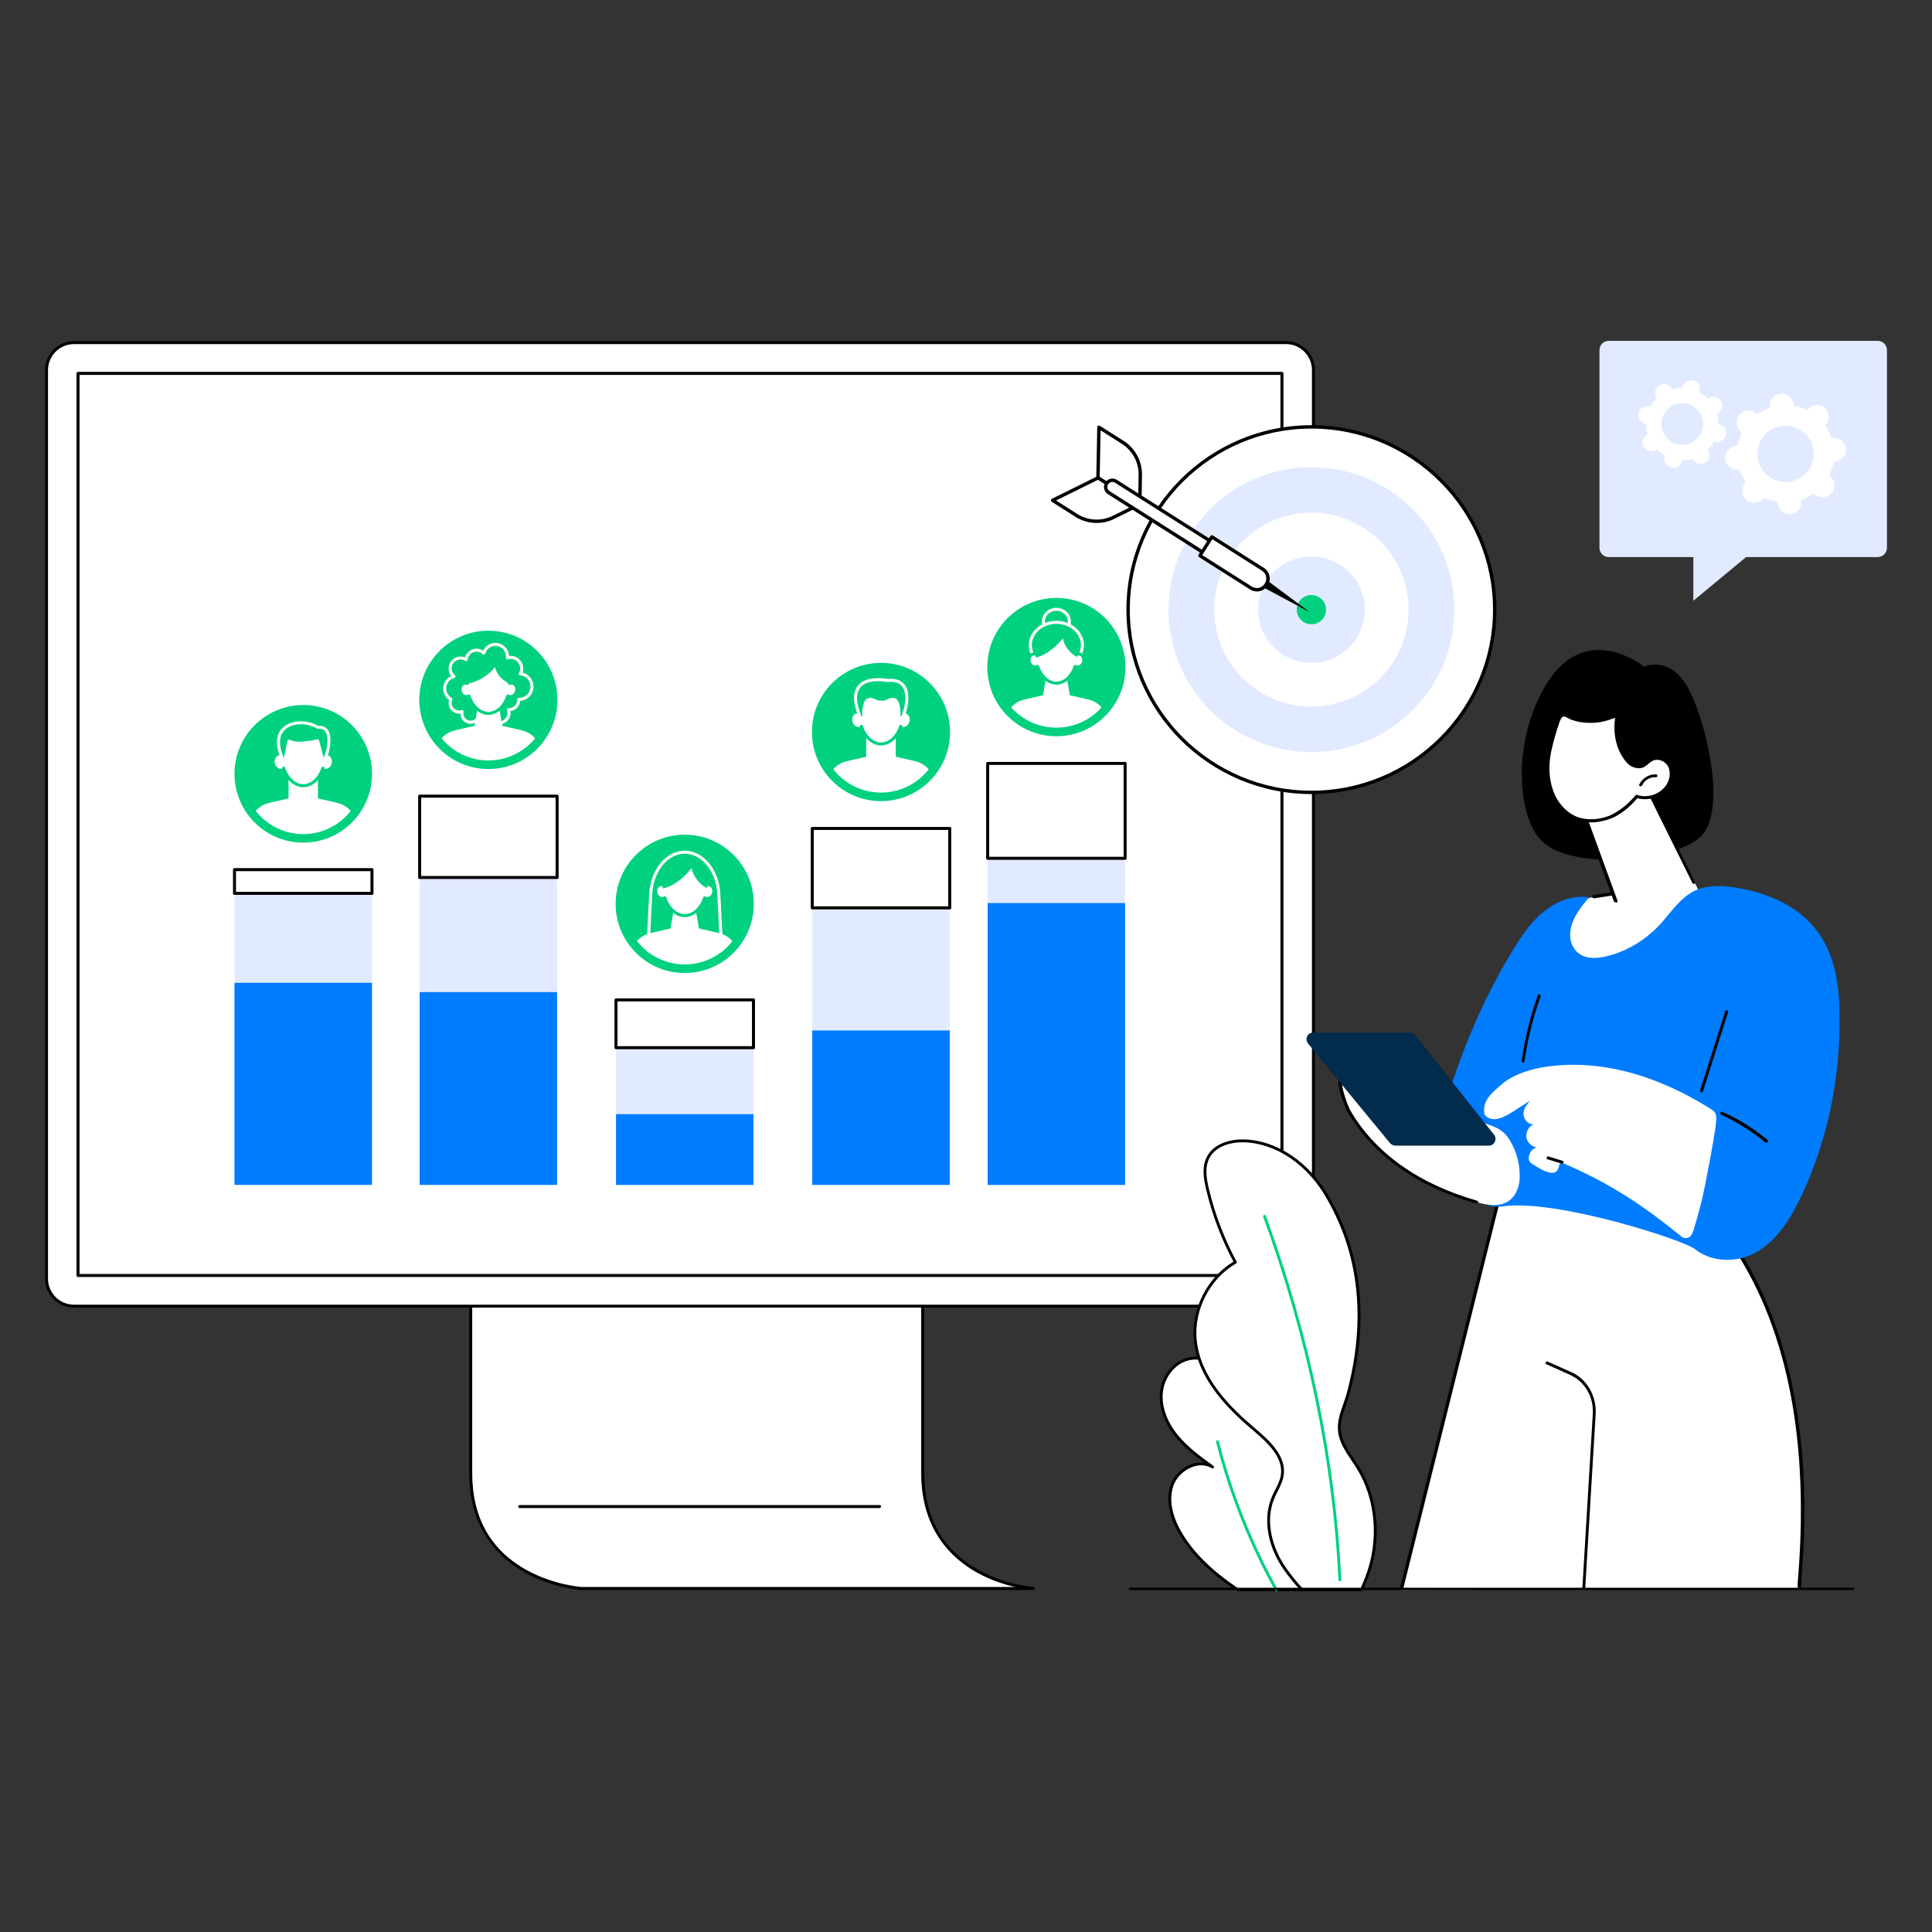 <svg xmlns="http://www.w3.org/2000/svg" xmlns:xlink="http://www.w3.org/1999/xlink" id="Layer_1" data-name="Layer 1" viewBox="0 0 600 600"><rect x="0" y="0" width="600" height="600" fill="#333333" stroke="none"/><defs><style> .cls-1, .cls-2, .cls-3, .cls-4, .cls-5, .cls-6 { fill: none; } .cls-2 { clip-path: url(#clippath-3); } .cls-3 { clip-path: url(#clippath-4); } .cls-4 { clip-path: url(#clippath-2); } .cls-5 { clip-path: url(#clippath-1); } .cls-7 { fill: #00d17f; } .cls-8 { fill: #022b4c; } .cls-9 { fill: #007cff; } .cls-10 { fill: #fff; } .cls-11 { fill: #e2eaff; } .cls-6 { clip-path: url(#clippath); } </style><clipPath id="clippath"><ellipse class="cls-1" cx="212.65" cy="280.7" rx="18.79" ry="18.81"></ellipse></clipPath><clipPath id="clippath-1"><ellipse class="cls-1" cx="328.07" cy="207.17" rx="18.79" ry="18.81"></ellipse></clipPath><clipPath id="clippath-2"><ellipse class="cls-1" cx="273.6" cy="227.33" rx="18.79" ry="18.81"></ellipse></clipPath><clipPath id="clippath-3"><ellipse class="cls-1" cx="94.18" cy="240.32" rx="18.7" ry="18.72"></ellipse></clipPath><clipPath id="clippath-4"><ellipse class="cls-1" cx="151.67" cy="217.35" rx="18.79" ry="18.81"></ellipse></clipPath></defs><path class="cls-10" d="m146.18,404.02v53.49c0,33.66,34.38,35.81,34.38,35.81h140.38s-34.38-2.15-34.38-35.81v-53.49h-140.38Z"></path><path d="m320.94,493.79h-140.38c-.12,0-8.83-.6-17.41-5.34-7.95-4.39-17.43-13.32-17.43-30.94v-53.49c0-.26.21-.47.47-.47h140.38c.26,0,.47.21.47.47v53.49c0,13.77,5.69,23.89,16.92,30.1,8.41,4.65,16.94,5.23,17.02,5.24.25.02.45.23.44.48,0,.25-.21.45-.47.45h-.01Zm-174.29-89.3v53.02c0,13.77,5.69,23.89,16.92,30.1,8.41,4.65,16.94,5.23,17.02,5.24h134.64c-3.24-.75-7.49-2.08-11.71-4.41-7.95-4.39-17.43-13.32-17.43-30.94v-53.02h-139.44Z"></path><path d="m273.15,468.34h-111.73c-.26,0-.47-.21-.47-.47s.21-.47.47-.47h111.73c.26,0,.47.21.47.47s-.21.47-.47.47Z"></path><rect class="cls-10" x="14.45" y="106.4" width="393.46" height="299.23" rx="8.4" ry="8.4"></rect><path d="m399.38,406.1H22.97c-4.96,0-8.99-4.03-8.99-8.99V114.92c0-4.96,4.03-8.99,8.99-8.99h376.41c4.96,0,8.99,4.03,8.99,8.99v282.19c0,4.96-4.03,8.99-8.99,8.99h0ZM22.97,106.87c-4.44,0-8.06,3.61-8.06,8.06v282.19c0,4.44,3.61,8.06,8.06,8.06h376.41c4.44,0,8.06-3.61,8.06-8.06V114.92c0-4.44-3.61-8.06-8.06-8.06H22.97Z"></path><path d="m398.12,396.58H24.23c-.26,0-.47-.21-.47-.47V115.96c0-.26.21-.47.47-.47h373.89c.26,0,.47.21.47.47v280.15c0,.26-.21.47-.47.47h0Zm-373.42-.94h372.95V116.43H24.7v279.21h0Z"></path><ellipse class="cls-7" cx="212.65" cy="280.7" rx="21.46" ry="21.48"></ellipse><ellipse id="SVGID" class="cls-7" cx="212.65" cy="280.7" rx="18.79" ry="18.81"></ellipse><g class="cls-6"><g><path class="cls-10" d="m224.4,301.5h-23.49c-.13,0-.25-.05-.34-.15-.09-.09-.13-.22-.13-.35l1.17-23.38c.38-7.53,5.23-13.43,11.04-13.43s10.67,5.9,11.05,13.43l1.17,23.38c0,.13-.04.25-.13.35-.09.09-.21.15-.34.15h0Zm-23-.94h22.51l-1.14-22.89c-.35-7.03-4.79-12.54-10.11-12.54s-9.76,5.51-10.11,12.54l-1.14,22.89h0Z"></path><path class="cls-10" d="m223.28,289.77l-10.63-2.45-10.63,2.45c-2.86.66-5.14,2.82-5.95,5.64l-2.31,12.2h37.77l-2.31-12.2c-.82-2.82-3.09-4.98-5.95-5.64h0Z"></path><path class="cls-10" d="m212.65,293.91c-2.53,0-4.58-2.05-4.58-4.59l1.47-8.59h6.22l1.47,8.59c0,2.53-2.05,4.59-4.58,4.59Z"></path><path class="cls-10" d="m220.33,274.78c-.33-.08-.67-.05-.99.07-.27-4.25-3.16-7.12-6.69-7.12s-6.42,2.88-6.69,7.12c-.31-.12-.65-.15-.99-.07-.99.25-1.56,1.4-1.27,2.57s1.33,1.92,2.32,1.67c.16-.04.31-.11.44-.19,1.02,3.14,3.4,5.54,6.18,5.54s5.16-2.4,6.18-5.54c.14.08.28.15.44.19.99.25,2.03-.5,2.32-1.67s-.28-2.32-1.27-2.57h.02Z"></path><path class="cls-7" d="m212.65,284.83c-2.69,0-5.24-2.14-6.46-5.38-.02,0-.04.01-.06.01-.61.15-1.26.02-1.81-.38-.53-.38-.91-.96-1.08-1.63-.35-1.42.37-2.82,1.61-3.13.22-.06.45-.07.68-.05.48-4.1,3.4-7.02,7.11-7.02s6.63,2.92,7.11,7.02c.23-.02.46,0,.68.05,1.24.31,1.96,1.71,1.61,3.13-.17.67-.55,1.25-1.08,1.63-.55.4-1.19.53-1.81.38-.02,0-.04,0-.06-.01-1.22,3.24-3.77,5.38-6.46,5.38h.02Zm-6.18-6.47c.05,0,.11,0,.16.03.13.05.24.16.28.29,1.02,3.12,3.32,5.21,5.74,5.21s4.72-2.09,5.74-5.21c.04-.14.15-.24.28-.29.13-.05.28-.04.41.04.1.06.21.11.31.13.34.09.71,0,1.04-.23.35-.25.6-.64.72-1.1.23-.92-.19-1.81-.93-2-.23-.06-.47-.04-.71.05-.14.05-.29.04-.42-.04-.13-.08-.2-.22-.21-.36-.24-3.87-2.86-6.69-6.22-6.69s-5.98,2.81-6.22,6.69c0,.15-.09.28-.21.36-.13.08-.28.1-.42.04-.24-.09-.48-.11-.7-.05-.74.18-1.16,1.08-.93,2,.11.46.37.85.72,1.1.32.23.69.32,1.04.23.11-.03.21-.07.31-.13.07-.05.16-.07.24-.07h-.02Z"></path><path class="cls-7" d="m205.85,275.92c3.35-.63,6.83-3.61,8.93-6.3.41,2.39,2.52,5.17,4.73,6.16,0,0,1.05-9.5-6.86-9.2-7.91.31-6.8,9.34-6.8,9.34h0Z"></path></g></g><ellipse class="cls-7" cx="328.07" cy="207.17" rx="21.46" ry="21.48"></ellipse><ellipse id="SVGID-3" class="cls-7" cx="328.07" cy="207.17" rx="18.79" ry="18.81"></ellipse><g class="cls-5"><g><path class="cls-10" d="m331.9,194.63s-.11,0-.16-.03c-.24-.09-.37-.35-.28-.6.12-.33.18-.67.18-1.02,0-1.81-1.6-3.29-3.57-3.29s-3.57,1.47-3.57,3.29c0,.34.06.68.17,1,.08.24-.04.51-.29.59-.24.08-.51-.04-.59-.29-.15-.42-.22-.86-.22-1.3,0-2.33,2.02-4.22,4.5-4.22s4.5,1.89,4.5,4.22c0,.46-.08.91-.23,1.34-.07.19-.25.31-.44.31h0Z"></path><path class="cls-10" d="m328.07,207.9c-4.72,0-8.55-3.39-8.55-7.55s3.84-7.55,8.55-7.55,8.55,3.39,8.55,7.55-3.84,7.55-8.55,7.55Zm0-14.16c-4.2,0-7.62,2.97-7.62,6.61s3.42,6.61,7.62,6.61,7.62-2.97,7.62-6.61-3.42-6.61-7.62-6.61Z"></path><path class="cls-10" d="m338.09,217.26l-10.02-2.31-10.02,2.31c-2.7.62-4.84,2.66-5.61,5.32l-2.18,11.5h35.62l-2.18-11.5c-.77-2.66-2.92-4.69-5.61-5.32h0Z"></path><path class="cls-10" d="m328.07,221.16c-2.39,0-4.32-1.94-4.32-4.33l1.39-8.1h5.87l1.39,8.1c0,2.39-1.93,4.33-4.32,4.33h-.01Z"></path><path class="cls-10" d="m335.31,203.12c-.31-.08-.63-.05-.93.07-.25-4-2.98-6.72-6.31-6.72s-6.06,2.71-6.31,6.72c-.3-.11-.61-.14-.93-.07-.93.23-1.47,1.32-1.2,2.42.27,1.1,1.25,1.81,2.19,1.58.15-.04.29-.1.42-.18.96,2.96,3.21,5.22,5.83,5.22s4.87-2.26,5.83-5.22c.13.08.27.14.42.18.93.23,1.91-.47,2.19-1.58.27-1.1-.26-2.19-1.2-2.42Z"></path><path class="cls-7" d="m328.07,212.63c-2.54,0-4.95-2.01-6.1-5.06h-.03c-.59.15-1.2.02-1.73-.36-.5-.36-.87-.92-1.03-1.56-.34-1.35.35-2.69,1.54-2.99.2-.05.42-.07.62-.05.46-3.87,3.22-6.62,6.73-6.62s6.26,2.75,6.73,6.62c.21-.02.42,0,.62.05h0c1.18.29,1.87,1.63,1.54,2.99-.16.64-.52,1.19-1.03,1.56-.53.38-1.14.51-1.73.36h-.03c-1.16,3.05-3.56,5.06-6.1,5.06Zm-5.83-6.15s.11,0,.16.03c.13.05.24.16.28.29.95,2.93,3.12,4.9,5.38,4.9s4.43-1.97,5.38-4.9c.04-.14.15-.24.28-.29.13-.05.28-.03.41.04.09.06.19.1.29.12.32.08.66,0,.96-.21.32-.23.56-.6.67-1.02.21-.85-.17-1.68-.86-1.85-.21-.05-.43-.04-.65.05-.14.05-.29.04-.42-.04-.13-.08-.2-.22-.21-.36-.23-3.64-2.69-6.28-5.84-6.28s-5.61,2.64-5.84,6.28c0,.15-.09.28-.21.36s-.28.1-.42.04c-.22-.08-.44-.1-.65-.05-.68.17-1.07,1-.86,1.85.11.43.34.79.67,1.02.3.22.64.29.96.21.1-.02.19-.06.29-.12.07-.05.16-.07.24-.07h-.01Z"></path><path class="cls-7" d="m321.65,204.19c3.16-.59,6.44-3.41,8.42-5.94.39,2.25,2.38,4.88,4.46,5.8,0,0,.99-8.96-6.47-8.67-7.46.29-6.42,8.81-6.42,8.81h.01Z"></path></g></g><ellipse class="cls-7" cx="273.6" cy="227.33" rx="21.45" ry="21.47"></ellipse><g class="cls-4"><g><path class="cls-10" d="m284.23,236.4l-10.63-2.45-10.63,2.45c-2.86.66-5.14,2.82-5.95,5.64l-2.31,12.2h37.77l-2.31-12.2c-.81-2.82-3.09-4.98-5.95-5.64h.01Z"></path><path class="cls-10" d="m269.02,227.36h9.16v9.12c0,2.24-1.82,4.06-4.06,4.06h-1.05c-2.24,0-4.06-1.82-4.06-4.06v-9.12h0Z"></path><path class="cls-10" d="m281.2,221.55c-.33-.08-.66-.05-.98.07-.26-4.2-3.13-7.05-6.63-7.05s-6.36,2.85-6.62,7.05c-.31-.12-.65-.15-.98-.07-.98.24-1.54,1.38-1.26,2.54.29,1.16,1.32,1.9,2.3,1.66.16-.04.3-.1.44-.19,1.01,3.1,3.37,5.48,6.12,5.48s5.11-2.38,6.12-5.48c.13.08.28.15.44.19.98.24,2.01-.5,2.3-1.66.29-1.16-.27-2.3-1.26-2.54h.01Z"></path><path class="cls-7" d="m273.6,231.51c-2.8,0-5.43-2.33-6.56-5.8-.08-.25.05-.51.3-.59s.51.05.59.3c1.01,3.09,3.29,5.16,5.68,5.16s4.67-2.07,5.68-5.16c.08-.25.35-.38.59-.3.25.08.38.34.3.59-1.13,3.47-3.77,5.8-6.56,5.8h-.02Z"></path><path class="cls-7" d="m275.85,211.34c-5.68-.95-12.28.23-9.49,9.19l.72,2.15,1.16.79s-.33-5.9,1.52-6.21c1.75-.29,1.86.87,3.96.82,2.1.05,2.21-1.11,3.96-.82,1.85.31,1.52,6.21,1.52,6.21l1.16-.79.72-2.15c1.84-6.96-1.11-9.7-5.24-9.19h.01Z"></path><path class="cls-10" d="m268.24,223.93c-.09,0-.18-.03-.26-.08l-1.16-.79c-.08-.06-.15-.14-.18-.24l-.72-2.15c-1.09-3.5-.88-6.16.64-7.89,2.28-2.62,6.78-2.33,9.3-1.92,2.06-.24,3.8.32,4.9,1.57,1.03,1.18,2.01,3.57.78,8.21l-.73,2.18c-.03.1-.1.18-.18.24l-1.16.79c-.15.1-.34.11-.49.02s-.25-.26-.24-.43c.12-2.21-.15-5.56-1.13-5.72-.74-.12-1.1.05-1.59.29-.52.25-1.16.56-2.3.53-1.12.03-1.76-.28-2.28-.53-.49-.24-.85-.41-1.59-.29-.98.16-1.25,3.51-1.13,5.72,0,.18-.08.35-.24.43-.07.04-.15.06-.23.06h-.01Zm8.9-7.19c.18,0,.38.02.61.05,1.76.29,1.96,3.9,1.94,5.77l.27-.18.67-2c.88-3.33.68-5.87-.58-7.32-1.15-1.32-2.89-1.41-4.15-1.25h-.14c-3.94-.66-7.05-.08-8.51,1.6-1.29,1.47-1.44,3.82-.45,6.99l.67,1.99.27.18c-.02-1.87.18-5.48,1.94-5.77,1.04-.17,1.6.1,2.15.37.49.24.95.46,1.87.44.94.03,1.41-.2,1.89-.44.43-.21.87-.42,1.54-.42h.01Z"></path></g></g><ellipse class="cls-7" cx="94.18" cy="240.32" rx="21.35" ry="21.37"></ellipse><g class="cls-2"><g><path class="cls-10" d="m104.75,249.34l-10.58-2.44-10.58,2.44c-2.84.66-5.11,2.8-5.92,5.61l-2.3,12.14h37.58l-2.29-12.14c-.81-2.81-3.08-4.95-5.92-5.61h.01Z"></path><path class="cls-10" d="m89.62,240.35h9.12v9.07c0,2.23-1.81,4.04-4.04,4.04h-1.05c-2.23,0-4.04-1.81-4.04-4.04v-9.07h.01Z"></path><path class="cls-10" d="m101.74,234.57c-.33-.08-.66-.05-.97.07-.26-4.18-3.11-7.02-6.59-7.02s-6.33,2.84-6.59,7.02c-.31-.12-.64-.15-.97-.07-.98.24-1.54,1.37-1.25,2.53.29,1.15,1.31,1.89,2.29,1.65.16-.04.3-.1.44-.19,1.01,3.09,3.35,5.45,6.09,5.45s5.08-2.36,6.09-5.45c.13.08.28.15.44.19.98.24,2-.49,2.29-1.65.29-1.15-.27-2.28-1.25-2.53h-.02Z"></path><path class="cls-10" d="m88.09,238.56c1.01,3.09,3.35,5.45,6.09,5.45s5.08-2.36,6.09-5.45c0,0-12.18,0-12.18,0Z"></path><path class="cls-7" d="m94.18,244.48c-2.78,0-5.41-2.32-6.53-5.78-.08-.25.05-.51.3-.59s.51.05.59.3c1,3.07,3.27,5.13,5.65,5.13s4.65-2.06,5.65-5.13c.08-.25.34-.38.59-.3s.38.34.3.59c-1.13,3.46-3.75,5.78-6.53,5.78h-.02Z"></path><path class="cls-7" d="m98.73,225.92c-5.23-3.22-14.54-1.28-11.76,7.63l.72,2.14.78.55,1.25-6.05s1.1.58,3.26.62c2.09.05,5.66-.77,5.66-.77l1.53,5.91.73-.27.72-2.14c.8-2.88,1.21-8.14-2.89-7.63h0Z"></path><path class="cls-10" d="m88.47,236.71c-.1,0-.19-.03-.27-.09l-.78-.55c-.08-.06-.14-.14-.17-.23l-.72-2.14c-1.09-3.51-.47-6.39,1.76-8.12,2.63-2.05,7.24-2.1,10.55-.14,1.18-.11,2.11.22,2.77.98,1.39,1.61,1.12,4.92.46,7.26l-.73,2.16c-.05.13-.15.24-.28.29l-.73.27c-.12.05-.26.04-.38-.03-.12-.06-.2-.17-.24-.3l-1.42-5.47c-1.04.22-3.63.73-5.33.68-1.37-.03-2.34-.27-2.9-.45l-1.14,5.51c-.03.15-.14.28-.29.34-.06.02-.11.03-.17.03h0Zm-.38-1.31l.07.05,1.1-5.35c.03-.14.12-.27.26-.33.13-.06.29-.06.42,0,0,0,1.05.53,3.06.57,2,.05,5.51-.75,5.54-.76.25-.06.49.09.56.34l1.41,5.41h.04l.65-1.94c.63-2.26.8-5.13-.28-6.38-.47-.55-1.17-.76-2.11-.64-.1,0-.21,0-.3-.07-3.01-1.85-7.24-1.85-9.62,0-1.93,1.5-2.43,3.95-1.45,7.09l.67,1.98-.02.03Z"></path></g></g><ellipse class="cls-7" cx="151.67" cy="217.35" rx="21.45" ry="21.48"></ellipse><g class="cls-3"><g><path class="cls-10" d="m154.95,225c-1.99,0-3.61-1.62-3.61-3.61,0-.54-.42-.65-.77-.65-.58,0-1.2.35-1.2.87,0,1.76-1.43,3.19-3.19,3.19s-3.19-1.43-3.19-3.19h0c-.13,0-.25.02-.38.02-1.81,0-3.28-1.47-3.28-3.28,0-.33.05-.66.15-.97-1.14-.8-1.84-2.12-1.84-3.53,0-1.71,1-3.22,2.51-3.92-.53-.65-.82-1.47-.82-2.33,0-2.04,1.66-3.71,3.7-3.71.48,0,.96.09,1.4.28.44-1.57,1.89-2.72,3.57-2.72.74,0,1.45.22,2.05.62.69-1.45,2.17-2.42,3.81-2.42,2.28,0,4.14,1.82,4.22,4.08.17-.02.34-.03.52-.03,2.15,0,3.89,1.75,3.89,3.89,0,.44-.08.88-.22,1.3,1.98.47,3.41,2.23,3.41,4.33,0,2.35-1.83,4.28-4.14,4.45-.13,1.65-1.41,2.98-3.03,3.18.03.18.04.36.04.54,0,1.99-1.62,3.61-3.61,3.61h.01Zm-4.38-5.2c1.02,0,1.7.64,1.7,1.59,0,1.48,1.2,2.68,2.67,2.68s2.67-1.2,2.67-2.68c0-.29-.05-.57-.14-.85-.05-.15-.02-.31.07-.43.09-.12.24-.19.4-.18h.14c1.4,0,2.53-1.14,2.53-2.54v-.12c0-.13.04-.28.13-.38.09-.1.22-.17.35-.16h.13c1.94,0,3.52-1.57,3.52-3.51,0-1.83-1.37-3.34-3.19-3.51-.16,0-.3-.11-.37-.25-.07-.14-.07-.31,0-.45.24-.44.37-.93.37-1.43,0-1.63-1.33-2.96-2.96-2.96-.3,0-.59.04-.87.13-.15.05-.32,0-.44-.09-.12-.1-.18-.26-.17-.41.02-.13.03-.26.03-.39,0-1.81-1.47-3.29-3.28-3.29-1.45,0-2.75.98-3.15,2.38-.05.16-.17.28-.33.32-.16.04-.33,0-.45-.12-.52-.51-1.21-.79-1.93-.79-1.42,0-2.63,1.11-2.76,2.53,0,.16-.11.31-.26.38s-.32.06-.46-.03c-.45-.29-.96-.44-1.5-.44-1.53,0-2.77,1.24-2.77,2.77,0,.84.38,1.62,1.03,2.15.14.11.2.29.16.46-.04.17-.17.31-.34.35-1.5.38-2.54,1.73-2.54,3.27,0,1.21.65,2.33,1.71,2.94.21.12.29.38.19.6-.14.31-.21.64-.21.97,0,1.29,1.05,2.35,2.35,2.35.26,0,.51-.04.76-.13.16-.05.34-.02.46.09.13.11.18.29.14.45-.04.17-.06.34-.06.5,0,1.24,1.01,2.25,2.25,2.25s2.25-1.01,2.25-2.25c0-1.11,1.11-1.8,2.14-1.8l.03.03Z"></path><path class="cls-10" d="m162.06,226.82l-10.39-2.4-10.39,2.4c-2.79.64-5.02,2.75-5.82,5.51l-2.25,11.92h36.92l-2.25-11.92c-.8-2.76-3.02-4.87-5.82-5.51h0Z"></path><path class="cls-10" d="m151.67,230.87c-2.47,0-4.48-2.01-4.48-4.48l1.44-8.39h6.08l1.44,8.39c0,2.48-2.01,4.48-4.48,4.48h0Z"></path><path class="cls-10" d="m159.17,212.17c-.33-.08-.66-.05-.96.07-.26-4.15-3.09-6.96-6.54-6.96s-6.28,2.81-6.54,6.96c-.31-.12-.64-.15-.96-.07-.97.24-1.52,1.36-1.24,2.51.28,1.14,1.3,1.88,2.27,1.63.16-.04.3-.1.43-.18,1,3.06,3.33,5.41,6.04,5.41s5.04-2.35,6.04-5.41c.13.08.28.14.43.18.97.24,1.98-.49,2.27-1.63.28-1.14-.27-2.27-1.24-2.51h0Z"></path><path class="cls-7" d="m151.67,222.01c-2.63,0-5.12-2.09-6.32-5.25-.02,0-.03,0-.05,0-.6.15-1.24.02-1.78-.37-.52-.37-.89-.94-1.06-1.6-.35-1.39.36-2.77,1.58-3.07.21-.05.44-.07.66-.05.47-4.01,3.33-6.86,6.96-6.86s6.48,2.85,6.96,6.86c.22-.02.44,0,.66.05h0c1.22.3,1.93,1.68,1.58,3.07-.16.66-.54,1.23-1.06,1.6-.54.39-1.17.52-1.78.37-.02,0-.03,0-.04,0-1.2,3.16-3.69,5.25-6.32,5.25h0Zm-6.04-6.35c.05,0,.11,0,.16.03.13.05.24.16.28.29.99,3.04,3.24,5.09,5.6,5.09s4.61-2.04,5.6-5.09c.04-.14.15-.24.28-.29.13-.05.28-.04.41.04.1.06.2.1.3.13.33.08.69,0,1.01-.22.34-.24.59-.62.7-1.07.22-.89-.18-1.76-.9-1.94-.22-.06-.45-.04-.68.05-.14.05-.29.04-.42-.04-.13-.08-.2-.22-.21-.36-.24-3.78-2.79-6.53-6.07-6.53s-5.84,2.74-6.07,6.53c0,.15-.09.28-.21.36-.13.08-.28.1-.42.04-.23-.09-.46-.11-.68-.05-.72.18-1.12,1.05-.9,1.94.11.45.36.83.7,1.07.32.23.67.31,1,.22.1-.03.2-.07.3-.13.07-.05.16-.07.24-.07h-.02Z"></path><path class="cls-7" d="m145.24,212.33c3.27-.62,6.46-2.58,8.5-5.21.4,2.33,2.37,4.25,4.53,5.21,0,0,1.12-8.48-6.61-8.18-7.73.3-6.43,8.18-6.43,8.18h0Z"></path></g></g><rect class="cls-11" x="72.83" y="270.08" width="42.69" height="97.91"></rect><rect class="cls-10" x="72.83" y="270.08" width="42.69" height="7.37"></rect><path d="m115.52,277.91h-42.69c-.26,0-.47-.21-.47-.47v-7.37c0-.26.21-.47.47-.47h42.69c.26,0,.47.21.47.47v7.37c0,.26-.21.47-.47.47Zm-42.23-.94h41.76v-6.43h-41.76v6.43Z"></path><rect class="cls-9" x="72.83" y="305.22" width="42.69" height="62.76"></rect><rect class="cls-11" x="130.32" y="247.25" width="42.69" height="120.73"></rect><rect class="cls-10" x="130.32" y="247.25" width="42.69" height="25.26"></rect><path d="m173.02,272.98h-42.69c-.26,0-.47-.21-.47-.47v-25.26c0-.26.21-.47.47-.47h42.69c.26,0,.47.21.47.47v25.26c0,.26-.21.47-.47.47Zm-42.23-.94h41.76v-24.32h-41.76v24.32Z"></path><rect class="cls-9" x="130.32" y="308.11" width="42.69" height="59.87"></rect><rect class="cls-11" x="191.31" y="310.54" width="42.69" height="57.45"></rect><rect class="cls-10" x="191.31" y="310.54" width="42.69" height="14.84"></rect><path d="m234,325.84h-42.69c-.26,0-.47-.21-.47-.47v-14.84c0-.26.21-.47.47-.47h42.69c.26,0,.47.21.47.47v14.84c0,.26-.21.47-.47.47Zm-42.23-.94h41.76v-13.9h-41.76v13.9Z"></path><rect class="cls-9" x="191.31" y="346.02" width="42.69" height="21.97"></rect><rect class="cls-11" x="252.26" y="257.29" width="42.69" height="110.7"></rect><rect class="cls-10" x="252.26" y="257.29" width="42.69" height="24.67"></rect><path d="m294.95,282.42h-42.69c-.26,0-.47-.21-.47-.47v-24.67c0-.26.21-.47.47-.47h42.69c.26,0,.47.21.47.47v24.67c0,.26-.21.47-.47.47Zm-42.23-.94h41.76v-23.73h-41.76v23.73Z"></path><rect class="cls-9" x="252.26" y="320.03" width="42.69" height="47.95"></rect><rect class="cls-11" x="306.72" y="237.09" width="42.69" height="130.89"></rect><rect class="cls-10" x="306.72" y="237.09" width="42.69" height="29.46"></rect><path d="m349.42,267.02h-42.69c-.26,0-.47-.21-.47-.47v-29.46c0-.26.21-.47.47-.47h42.69c.26,0,.47.21.47.47v29.46c0,.26-.21.47-.47.47Zm-42.23-.94h41.76v-28.52h-41.76v28.52Z"></path><rect class="cls-9" x="306.72" y="280.45" width="42.69" height="87.54"></rect><ellipse class="cls-10" cx="407.27" cy="189.33" rx="56.93" ry="56.75"></ellipse><path d="m407.27,246.61c-31.68,0-57.45-25.7-57.45-57.28s25.77-57.28,57.45-57.28,57.45,25.7,57.45,57.28-25.77,57.28-57.45,57.28Zm0-113.51c-31.1,0-56.4,25.22-56.4,56.23s25.3,56.23,56.4,56.23,56.4-25.22,56.4-56.23-25.3-56.23-56.4-56.23Z"></path><path class="cls-11" d="m407.27,233.57c-11.85,0-22.99-4.6-31.38-12.96-8.38-8.35-13-19.46-13-31.28s4.62-22.92,13-31.28c8.38-8.35,19.52-12.96,31.38-12.96s22.99,4.6,31.38,12.96c8.38,8.36,13,19.46,13,31.28s-4.62,22.92-13,31.28c-8.38,8.35-19.52,12.96-31.38,12.96Z"></path><path class="cls-10" d="m407.27,219.42c-8.06,0-15.64-3.13-21.34-8.81-5.7-5.68-8.84-13.24-8.84-21.28s3.14-15.59,8.84-21.28c5.7-5.68,13.28-8.81,21.34-8.81s15.64,3.13,21.34,8.81c5.7,5.68,8.84,13.24,8.84,21.28s-3.14,15.59-8.84,21.28c-5.7,5.68-13.28,8.81-21.34,8.81Z"></path><path class="cls-11" d="m407.27,205.87c-4.43,0-8.6-1.72-11.73-4.84s-4.86-7.28-4.86-11.69,1.73-8.57,4.86-11.69c3.13-3.12,7.3-4.84,11.73-4.84s8.6,1.72,11.73,4.84,4.86,7.28,4.86,11.69-1.73,8.57-4.86,11.69c-3.13,3.12-7.3,4.84-11.73,4.84Z"></path><path class="cls-7" d="m407.27,193.87c-1.22,0-2.36-.47-3.22-1.33-.86-.86-1.33-2-1.33-3.21s.47-2.35,1.33-3.21,2-1.33,3.22-1.33,2.36.47,3.22,1.33c.86.86,1.33,2,1.33,3.21s-.47,2.35-1.33,3.21-2,1.33-3.22,1.33Z"></path><polygon points="391.89 182.18 406.88 190.19 393.24 180.05 391.89 182.18"></polygon><path class="cls-10" d="m340.98,148.4l12.98,8.23.17-9.11c.08-4.1-1.99-7.95-5.46-10.15l-7.39-4.69-.3,15.72h0Z"></path><path d="m353.96,157.16c-.1,0-.2-.03-.28-.08l-12.98-8.23c-.16-.1-.25-.27-.24-.46l.3-15.72c0-.19.11-.36.28-.45s.37-.08.53.02l7.39,4.69c3.6,2.28,5.78,6.35,5.7,10.61l-.17,9.11c0,.19-.11.36-.28.45-.08.04-.16.06-.25.06Zm-12.44-9.04l11.93,7.57.16-8.17c.07-3.89-1.92-7.61-5.21-9.69l-6.6-4.19-.28,14.48Z"></path><path class="cls-10" d="m340.98,148.4l12.98,8.23-8.17,4.04c-3.68,1.82-8.04,1.59-11.51-.61l-7.39-4.69,14.09-6.97h0Z"></path><path d="m340.59,162.41c-2.3,0-4.6-.64-6.59-1.9l-7.39-4.69c-.16-.1-.25-.28-.24-.47s.12-.36.29-.44l14.09-6.97c.17-.08.36-.07.52.03l12.98,8.23c.16.1.25.28.24.47s-.12.36-.29.44l-8.17,4.04c-1.71.84-3.57,1.26-5.44,1.26h0Zm-12.62-6.98l6.6,4.19c3.29,2.09,7.5,2.31,10.99.58l7.33-3.62-11.93-7.57-12.99,6.42Z"></path><path class="cls-10" d="m383.08,177.57l-39.11-24.8c-.77-.49-.99-1.5-.51-2.26l.48-.76c.49-.77,1.5-.99,2.26-.51l39.11,24.8-2.24,3.53h0Z"></path><path d="m383.08,178.1c-.1,0-.19-.03-.28-.08l-38.76-24.58c-.58-.37-.99-.94-1.14-1.62-.15-.67-.03-1.37.34-1.95l.03-.05c.76-1.2,2.36-1.56,3.57-.8l38.76,24.58c.12.07.2.19.23.33s0,.28-.07.4l-2.24,3.53c-.1.16-.27.24-.45.24h.01Zm-37.62-28.43c-.51,0-1,.25-1.3.71l-.03.05c-.22.35-.29.76-.2,1.15.09.4.33.74.67.96l38.31,24.29,1.67-2.64-38.31-24.29c-.25-.16-.54-.24-.82-.24h0Z"></path><path class="cls-10" d="m389.09,183l-16.44-10.43,3.7-5.83,16.44,10.43c1.26.8,1.64,2.47.84,3.74l-.79,1.25c-.8,1.26-2.47,1.64-3.74.84h0Z"></path><path d="m390.32,183.68c-.72,0-1.44-.2-2.09-.61l-15.86-10.06c-.12-.07-.2-.19-.23-.33s0-.28.07-.4l3.7-5.82c.16-.25.48-.32.73-.16l15.86,10.06c.88.56,1.5,1.43,1.73,2.46.23,1.02.05,2.07-.52,2.96l-.06.09c-.75,1.18-2.02,1.82-3.32,1.82h-.01Zm-16.95-11.28l15.42,9.78c1.34.85,3.11.45,3.96-.89l.06-.09c.41-.65.54-1.42.38-2.16-.17-.75-.62-1.39-1.26-1.8l-15.42-9.78-3.13,4.93h0Z"></path><path class="cls-11" d="m583.14,105.85h-83.54c-1.59,0-2.87,1.29-2.87,2.88v61.39c0,1.59,1.29,2.88,2.87,2.88h26.28v13.57l16.39-13.57h40.87c1.59,0,2.87-1.29,2.87-2.88v-61.39c0-1.59-1.29-2.88-2.87-2.88Z"></path><path class="cls-10" d="m568.42,147.92c-.12-.1-.24-.19-.36-.27.68-1.36,1.13-2.8,1.37-4.26h.45c2.03-.16,3.53-1.94,3.37-3.97-.16-2.03-1.94-3.53-3.97-3.37-.15,0-.3.04-.44.07-.47-1.41-1.16-2.75-2.04-3.99.11-.1.21-.21.31-.32,1.32-1.55,1.13-3.87-.42-5.19s-3.87-1.13-5.19.42c-.1.12-.19.24-.27.36-1.36-.68-2.8-1.13-4.26-1.37v-.45c-.16-2.03-1.94-3.53-3.97-3.37-2.03.16-3.53,1.94-3.37,3.97.01.15.04.3.07.44-1.41.47-2.75,1.16-3.99,2.04-.1-.11-.21-.21-.32-.31-1.55-1.32-3.87-1.13-5.19.42-1.32,1.55-1.13,3.87.42,5.19.12.1.24.19.36.27-.68,1.36-1.13,2.8-1.37,4.26h-.45c-2.03.16-3.53,1.94-3.37,3.97.16,2.03,1.94,3.53,3.97,3.37.15,0,.3-.04.44-.07.47,1.41,1.16,2.75,2.04,3.99-.11.1-.21.21-.31.32-1.32,1.55-1.13,3.87.42,5.19s3.87,1.13,5.19-.42c.1-.12.19-.24.27-.36,1.36.68,2.8,1.13,4.26,1.37v.45c.16,2.03,1.94,3.53,3.97,3.37,2.03-.16,3.53-1.94,3.37-3.97-.01-.15-.04-.3-.07-.44,1.41-.47,2.75-1.16,3.99-2.04.1.11.21.21.32.31,1.55,1.32,3.87,1.13,5.19-.42s1.13-3.87-.42-5.19h0Zm-19.56-.32c-3.68-3.13-4.13-8.64-1-12.32s8.64-4.13,12.32-1,4.13,8.64,1,12.32c-3.13,3.68-8.64,4.13-12.32,1h0Z"></path><path class="cls-10" d="m530.52,139.96c-.06-.1-.12-.19-.19-.27.81-.79,1.48-1.69,2-2.66.1.04.21.08.32.1,1.46.38,2.95-.51,3.33-1.97s-.51-2.95-1.97-3.33c-.11-.03-.22-.05-.33-.06,0-1.1-.14-2.21-.47-3.3.1-.04.2-.09.3-.15,1.3-.77,1.73-2.45.96-3.75-.77-1.3-2.45-1.73-3.75-.96-.1.06-.19.12-.27.19-.79-.81-1.69-1.48-2.66-2,.04-.1.08-.21.1-.32.38-1.46-.51-2.95-1.97-3.33-1.46-.38-2.95.51-3.33,1.97-.03.11-.05.22-.06.33-1.1,0-2.21.14-3.3.47-.04-.1-.09-.2-.15-.3-.77-1.3-2.45-1.73-3.75-.96s-1.73,2.45-.96,3.75c.06.1.12.19.19.27-.81.79-1.48,1.69-2,2.66-.1-.04-.21-.08-.32-.1-1.46-.38-2.95.51-3.33,1.97-.38,1.46.51,2.95,1.97,3.33.11.03.22.05.33.06,0,1.1.14,2.21.47,3.3-.1.04-.2.09-.3.15-1.3.77-1.73,2.45-.96,3.75s2.45,1.73,3.75.96c.1-.06.19-.12.27-.19.79.81,1.69,1.48,2.66,2-.04.1-.08.21-.1.32-.38,1.46.51,2.95,1.97,3.33,1.46.38,2.95-.51,3.33-1.97.03-.11.05-.22.06-.33,1.1,0,2.21-.14,3.3-.47.04.1.09.2.15.3.77,1.3,2.45,1.73,3.75.96,1.3-.77,1.73-2.45.96-3.75h0Zm-13.66-4.97c-1.83-3.09-.8-7.07,2.29-8.9,3.09-1.83,7.07-.8,8.9,2.29,1.83,3.09.8,7.07-2.29,8.9-3.09,1.83-7.07.8-8.9-2.29Z"></path><path class="cls-10" d="m410.93,493.7h-26.59c-6.85-4.62-13.17-10.06-17.46-17.06-2.79-4.55-4.65-10.15-2.97-15.22s8.09-8.63,12.65-5.85c-3.99-2.89-8.04-5.83-11.15-9.65-3.11-3.83-5.23-8.71-4.72-13.61s4.12-9.63,8.99-10.41c7.95-1.28,14.61,6.6,19.45,11.75,6.4,6.8,12.43,14.05,16.87,22.3,5.78,10.72,8.71,23.44,5.71,35.24-.21.84-.47,1.69-.77,2.51h-.01Z"></path><path d="m410.93,494.15h-26.59c-.09,0-.18-.03-.25-.08-8.21-5.54-13.8-11-17.59-17.19-3.42-5.59-4.5-11.13-3.02-15.59.97-2.94,3.46-5.45,6.49-6.56,1.34-.49,2.69-.66,3.95-.51-3.19-2.36-6.32-4.88-8.86-8-3.58-4.41-5.29-9.36-4.82-13.94.56-5.39,4.58-10.04,9.36-10.81,7.63-1.23,14.1,5.71,18.82,10.78.35.38.7.75,1.04,1.11,7.88,8.37,13.1,15.28,16.94,22.4,6.48,12.03,8.52,24.66,5.75,35.56-.23.91-.5,1.77-.79,2.56-.06.18-.23.29-.42.29v-.02Zm-26.45-.89h26.14c.24-.68.46-1.41.66-2.17,2.72-10.68.71-23.08-5.67-34.92-3.8-7.05-8.98-13.9-16.8-22.21-.34-.36-.68-.73-1.04-1.11-4.58-4.92-10.85-11.65-18.02-10.5-4.4.71-8.1,5.01-8.61,10.02-.45,4.35,1.2,9.06,4.63,13.29,3.09,3.8,7.14,6.74,11.06,9.57.19.14.24.41.11.61-.13.2-.4.26-.6.13-1.72-1.05-3.87-1.19-6.04-.4-2.74,1-5.07,3.36-5.95,6.01-1.88,5.68,1.03,11.74,2.93,14.84,3.71,6.05,9.18,11.41,17.22,16.84h-.02Z"></path><path class="cls-7" d="m396.35,494.15c-.16,0-.31-.08-.39-.23-1.76-3.18-3.46-6.44-5.04-9.71-5.62-11.64-10.08-23.86-13.26-36.34-.06-.24.08-.48.32-.54.24-.06.48.08.54.32,3.16,12.42,7.6,24.58,13.2,36.17,1.57,3.26,3.26,6.51,5.01,9.67.12.22.04.49-.17.61-.07.04-.14.06-.22.06h.01Z"></path><path class="cls-10" d="m421.61,455.62c6.34,10.1,7.1,23.2,2.83,34.24-.39,1.02-.93,2.4-1.6,3.84h-18.53c-2.15-2.33-4.04-4.75-5.31-6.57-4.47-6.39-6.65-14.92-3.61-22.1.96-2.27,2.42-4.37,2.82-6.81.93-5.75-4.19-10.49-8.65-14.25-8.73-7.37-17.28-16.52-18.36-27.9-.9-9.5,4.17-19.32,12.45-24.08-3.86-7.17-6.77-14.84-8.65-22.75-.77-3.27-1.33-6.89.24-9.86,2.02-3.83,6.88-5.22,11.21-5.08,11.01.36,20.72,8.22,26.07,17.85s14.61,29.34,6.18,60.62c-1.06,3.94-3.18,7.76-2.69,11.81.5,4.14,3.39,7.51,5.61,11.04h-.01Z"></path><path d="m422.84,494.15h-18.53c-.12,0-.24-.05-.33-.14-1.88-2.04-3.83-4.45-5.35-6.62-5.07-7.25-6.48-15.88-3.65-22.53.31-.74.68-1.47,1.04-2.17.77-1.52,1.49-2.95,1.75-4.54.87-5.41-3.93-9.98-8.5-13.83-8.02-6.77-17.37-16.09-18.52-28.2-.9-9.47,4.14-19.39,12.3-24.29-3.78-7.1-6.63-14.66-8.49-22.48-.82-3.46-1.35-7.09.28-10.17,2.18-4.13,7.43-5.45,11.62-5.32,10.31.34,20.44,7.26,26.45,18.08,3.77,6.79,15.25,27.45,6.22,60.95-.31,1.16-.72,2.32-1.11,3.44-.98,2.79-1.9,5.43-1.57,8.19.38,3.16,2.26,5.94,4.07,8.63.49.73,1,1.48,1.47,2.23,6.21,9.89,7.31,23.16,2.87,34.63-.34.88-.91,2.35-1.62,3.87-.07.16-.23.26-.4.26h0Zm-18.33-.89h18.04c.64-1.4,1.16-2.74,1.47-3.56,4.34-11.21,3.27-24.18-2.79-33.84-.46-.74-.97-1.49-1.45-2.21-1.87-2.78-3.81-5.65-4.22-9.02-.36-2.97.64-5.83,1.61-8.6.39-1.11.79-2.25,1.09-3.38,8.93-33.15-2.42-53.57-6.14-60.28-5.85-10.54-15.7-17.29-25.7-17.62-3.92-.13-8.81,1.08-10.8,4.84-1.49,2.82-.98,6.26-.2,9.55,1.87,7.89,4.76,15.51,8.61,22.65.11.21.04.48-.17.6-8.08,4.65-13.11,14.37-12.23,23.65,1.12,11.79,10.32,20.94,18.21,27.6,4.75,4.01,9.75,8.78,8.8,14.66-.28,1.72-1.07,3.29-1.83,4.8-.35.69-.71,1.4-1.01,2.11-3.23,7.61-.28,16.18,3.56,21.67,1.46,2.09,3.33,4.41,5.14,6.38h.01Z"></path><path class="cls-7" d="m416.12,491.09c-.24,0-.43-.19-.45-.43-1.78-37.18-9.64-75.11-23.36-112.74-.08-.23.03-.49.27-.57.23-.08.49.03.57.27,13.75,37.71,21.63,75.73,23.41,113,.01.25-.18.46-.42.47h-.02Z"></path><path d="m478.6,261c9.29,9.58,40.68,6.49,49.09-.74,8.84-7.52,2.51-34.49-2.8-45.4-5.75-11.79-14.3-7.81-14.3-7.81,0,0-17.98-14.74-30.37,5.45-10.76,17.69-8.99,40.83-1.62,48.5h0Z"></path><path class="cls-10" d="m435.4,493.75l31.25-125.89,68.25,13.71c34.2,45.11,23,112.03,24.03,111.88l-123.53.29h0Z"></path><path d="m435.4,493.6q-.1,0,0,0c-.44-.15-.59-.29-.59-.59l31.25-125.3c.15-.15.29-.29.59-.29l68.25,13.71c.1,0,.2.05.29.15,12.68,16.51,20.64,37.74,23.73,63.24,2.51,20.34,1.18,37.44.59,44.81,0,1.47-.15,2.8-.15,3.24v.15c0,.29-.15.59-.44.59-.15,0-.29,0-.44-.15-.29-.29-.29-.44,0-3.98,3.54-45.4-4.57-81.52-24.03-107.17l-67.51-13.56-31.1,124.71c0,.29-.29.44-.44.44h0Z"></path><path d="m491.86,493.6h0c-.29,0-.44-.15-.44-.44l3.24-54.1c.29-5.31-2.51-10.02-7.08-12.09l-7.22-3.24c-.29,0-.44-.29-.29-.59,0-.29.29-.44.59-.29l7.22,3.24c4.86,2.06,7.96,7.37,7.67,12.97l-3.24,54.1c0,.29-.15.44-.44.44h-.01Z"></path><path class="cls-10" d="m511.47,244.34l-19.9,6.78,9.88,26.53-7.81,1.18c-10.76,5.01-13.56,21.52,1.03,22.41,14.59.88,33.76-22.85,33.76-22.85l-16.95-34.05h0Z"></path><path d="m501.89,280.31c-.15-.15-.29-.15-.59-.15l-10.47-28.74v-.44c0-.15.15-.29.29-.29l20.05-6.63c.29,0,.44.15.59.29l14.59,29.48c.15.15.15.44-.15.59-.15.15-.44.15-.59-.15l-14.45-29.19-19.16,6.34,10.32,28.3c.15.15,0,.44-.29.59h-.15.01Z"></path><path d="m494.96,278.98c-.15,0-.44-.15-.44-.44s.15-.59.44-.59l5.75-.88c.29,0,.59.15.59.44s-.15.59-.44.59l-5.9.88c.15,0,0,0,0,0h0Z"></path><path class="cls-10" d="m481.25,233.43c.44-2.51,1.18-4.86,2.36-7.37.44-1.18.88-4.13,2.51-4.13.88.15,1.77.74,2.51,1.03.88.29,1.77.59,2.8.74,1.92.29,3.83.29,5.75,0,.88-.15,1.92-.44,2.8-.74.29,0,2.36-.59,2.51-1.03-1.03,4.13-.44,8.7,1.62,12.38.59,1.18,1.33,2.36,2.51,3.1s2.65,1.18,3.83.59c1.03-.44,1.92-1.47,2.95-2.06,1.92-1.03,4.42.15,5.31,2.06,1.03,1.92.59,4.27-.59,6.04-2.06,2.95-6.19,4.42-9.73,3.24-2.21,2.65-5.01,5.01-8.25,6.34s-7.08,1.62-10.32.44c-3.69-1.47-6.63-4.86-7.96-8.7-1.33-3.69-1.33-7.96-.59-11.94h-.02Z"></path><path d="m494.22,255.39c-1.47,0-3.1-.29-4.72-.59-3.69-1.47-6.78-4.72-8.25-8.99-1.18-3.54-1.47-7.67-.59-12.23.44-2.21,1.03-4.57,2.06-7.37,0-.15,0-.44.15-.74.44-1.47,1.03-3.69,2.8-3.69h0c.74,0,1.33.29,1.92.59.29.15.44.15.74.29.88.29,1.92.59,2.8.74,1.92.29,3.69.29,5.6,0,1.03-.15,1.92-.44,2.8-.74.1-.1.2-.15.29-.15,1.33-.44,1.77-.59,1.92-.74.15-.29.29-.29.59-.29.15,0,.29.29.29.59-.88,3.98-.29,8.4,1.62,11.94.74,1.47,1.47,2.36,2.36,2.95,1.03.74,2.36.88,3.39.44.59-.29,1.03-.59,1.47-1.03.44-.29.88-.74,1.47-1.03,2.06-1.03,4.86.15,6.04,2.36,1.03,1.92.74,4.42-.59,6.49-1.92,3.24-6.34,4.72-9.88,3.69-2.51,2.95-5.31,5.16-8.25,6.34-2.06.74-4.13,1.18-6.04,1.18h.01Zm14.15-8.55h0c3.24,1.18,7.22-.15,9.14-3.1,1.18-1.77,1.33-3.98.59-5.6-.88-1.77-3.1-2.65-4.72-1.92-.44.15-.88.59-1.33.88-.44.44-1.03.88-1.62,1.18-1.33.59-2.95.29-4.27-.59-1.03-.74-1.77-1.77-2.65-3.24-1.92-3.39-2.51-7.52-1.92-11.5-.44.15-.88.29-1.47.44-.15.15-.29.15-.29.15-1.03.29-1.92.59-2.95.74-1.92.29-3.98.29-5.9,0-1.03-.15-2.06-.44-2.95-.74l-.88-.44c-.59-.29-1.03-.59-1.47-.59h0c-.88,0-1.47,1.92-1.77,3.1-.15.29-.29.59-.29.74-.88,2.8-1.47,5.16-1.92,7.22-.88,4.42-.59,8.4.59,11.79,1.33,3.98,4.27,7.08,7.67,8.4,2.95,1.03,6.49.88,9.88-.44,2.95-1.33,5.6-3.39,8.11-6.34.15-.15.29-.15.44-.15h-.02Z"></path><path class="cls-10" d="m509.4,243.6c.88-1.77,2.8-2.95,4.72-2.8l-4.72,2.8Z"></path><path d="m509.55,244.19h-.15c-.29,0-.44-.29-.29-.59.88-1.92,3.1-3.24,5.16-3.1.29,0,.44.15.44.44s-.15.44-.44.44c-1.77-.15-3.54.88-4.27,2.51-.15.15-.29.29-.44.29h0Z"></path><path class="cls-9" d="m544.78,389.24c-5.6,2.95-13.27,2.8-18.43-1.33-3.39-2.8-43.19-15.63-59.55-13.27-2.95.44-5.9-.44-8.25-2.36-1.33-1.03-2.65-2.21-4.13-3.54-4.57-4.27-5.75-10.02-6.34-16.21-.59-5.31,1.03-10.76,2.8-15.92,4.86-14.59,11.06-28.74,19.16-41.86,2.65-4.27,5.45-8.55,9.43-11.65,3.98-3.24,8.99-5.16,14-4.42-2.51,3.1-5.16,6.19-5.75,10.32-.29,1.92,0,3.98,1.18,5.6,2.36,3.54,6.93,3.24,10.76,2.21,6.04-1.62,11.35-5.01,15.63-9.43,3.54-3.83,6.49-8.7,11.35-10.91,3.69-1.62,7.96-1.47,11.94-.88,9.88,1.47,20.05,5.6,25.94,13.86,5.6,7.52,6.78,17.39,6.78,26.68.15,18.87-3.69,37.74-11.65,54.84-3.39,7.22-7.81,14.59-14.89,18.28h.02Z"></path><path d="m528.42,339.27h0c-.29-.15-.44-.44-.44-.59l7.81-24.62c0-.29.29-.44.59-.29.29,0,.44.29.29.59l-7.81,24.62c0,.15-.29.29-.44.29h0Z"></path><path d="m472.99,329.98s-.15,0,0,0c-.44-.15-.59-.29-.44-.44,1.03-6.93,2.65-13.86,5.01-20.34,0-.29.29-.44.59-.29.29,0,.44.29.29.59-2.36,6.49-3.98,13.27-5.01,20.05,0,.29-.15.44-.44.44h0Z"></path><path class="cls-10" d="m525.91,382.16c1.47-4.86,2.8-9.73,3.69-14.45.88-4.57,1.77-8.99,2.51-13.56.29-2.06.88-4.57.88-6.78,0-2.06-.59-2.21-2.36-3.39-7.37-4.57-15.18-8.25-23.44-10.61-9.29-2.65-19.31-3.54-28.89-1.77-4.27.88-8.7,2.36-11.94,5.16-3.24,2.8-6.19,5.16-5.31,9.43,3.54,4.13,9.73-2.06,14.15-4.27-1.18,1.18-2.21,2.65-2.06,4.27s1.62,3.24,3.24,2.95c-1.62.59-2.51,2.36-2.36,3.98.15,1.62,1.62,2.95,3.24,3.24-2.06.29-3.39,3.69-1.77,4.86,10.61,7.22,7.67-.88,9.58-.15,14.74,6.34,24.62,12.82,37,22.85.59.59,1.47.74,2.21.44.88-.29,1.33-1.33,1.62-2.21h.01Z"></path><path d="m485.08,361.38q-.1,0,0,0l-4.42-1.33c-.29,0-.44-.29-.29-.59,0-.29.29-.44.59-.29l4.27,1.33c.29,0,.44.29.29.59,0,.15-.29.29-.44.29h0Z"></path><path d="m548.47,354.89h-.15c-4.13-3.54-8.84-6.34-13.71-8.7-.29,0-.44-.29-.29-.59,0-.29.29-.44.59-.29,5.01,2.21,9.73,5.16,14,8.7.15.15.15.59,0,.74s-.29.15-.44.15h0Z"></path><path class="cls-10" d="m471.96,365.21c0-4.42-1.33-8.84-3.98-12.38-2.21-2.8-4.86-3.1-7.96-4.42-3.98-1.77-8.11-3.24-12.38-4.72-8.11-2.8-16.51-5.01-24.91-6.78-2.06-.29-5.01-3.39-6.19-1.77-1.33,1.62,1.92,9.14,2.21,9.73,8.55,14.74,23.44,23.73,39.8,28.45,3.39,1.03,7.52,1.62,10.32-.59,2.21-1.77,3.1-4.72,3.1-7.52h0Z"></path><path d="m458.55,373.76h-.15c-18.43-5.31-32.28-15.18-40.09-28.74,0-.15-3.83-8.25-2.21-10.32.15-.29.59-.29.74-.15.29.15.29.59.15.74-1.03,1.47,1.77,8.4,2.21,9.29,7.67,13.41,21.37,23.14,39.51,28.3.15,0,.44.29.29.59,0,.15-.29.29-.44.29h-.01Z"></path><path class="cls-8" d="m407.69,320.7c-1.62,0-2.65,2.06-1.33,3.54l25.35,30.81c.44.44,1.03.74,1.62.74h29.04c1.77,0,2.65-2.06,1.62-3.39l-24.47-30.96c-.29-.44-1.03-.74-1.62-.74h-30.22,0Z"></path><path d="m350.87,493.79h224.6c.2,0,.35-.16.35-.35,0-.2-.16-.35-.35-.35h-224.6c-.2,0-.35.16-.35.35,0,.2.16.35.35.35h0Z"></path></svg>